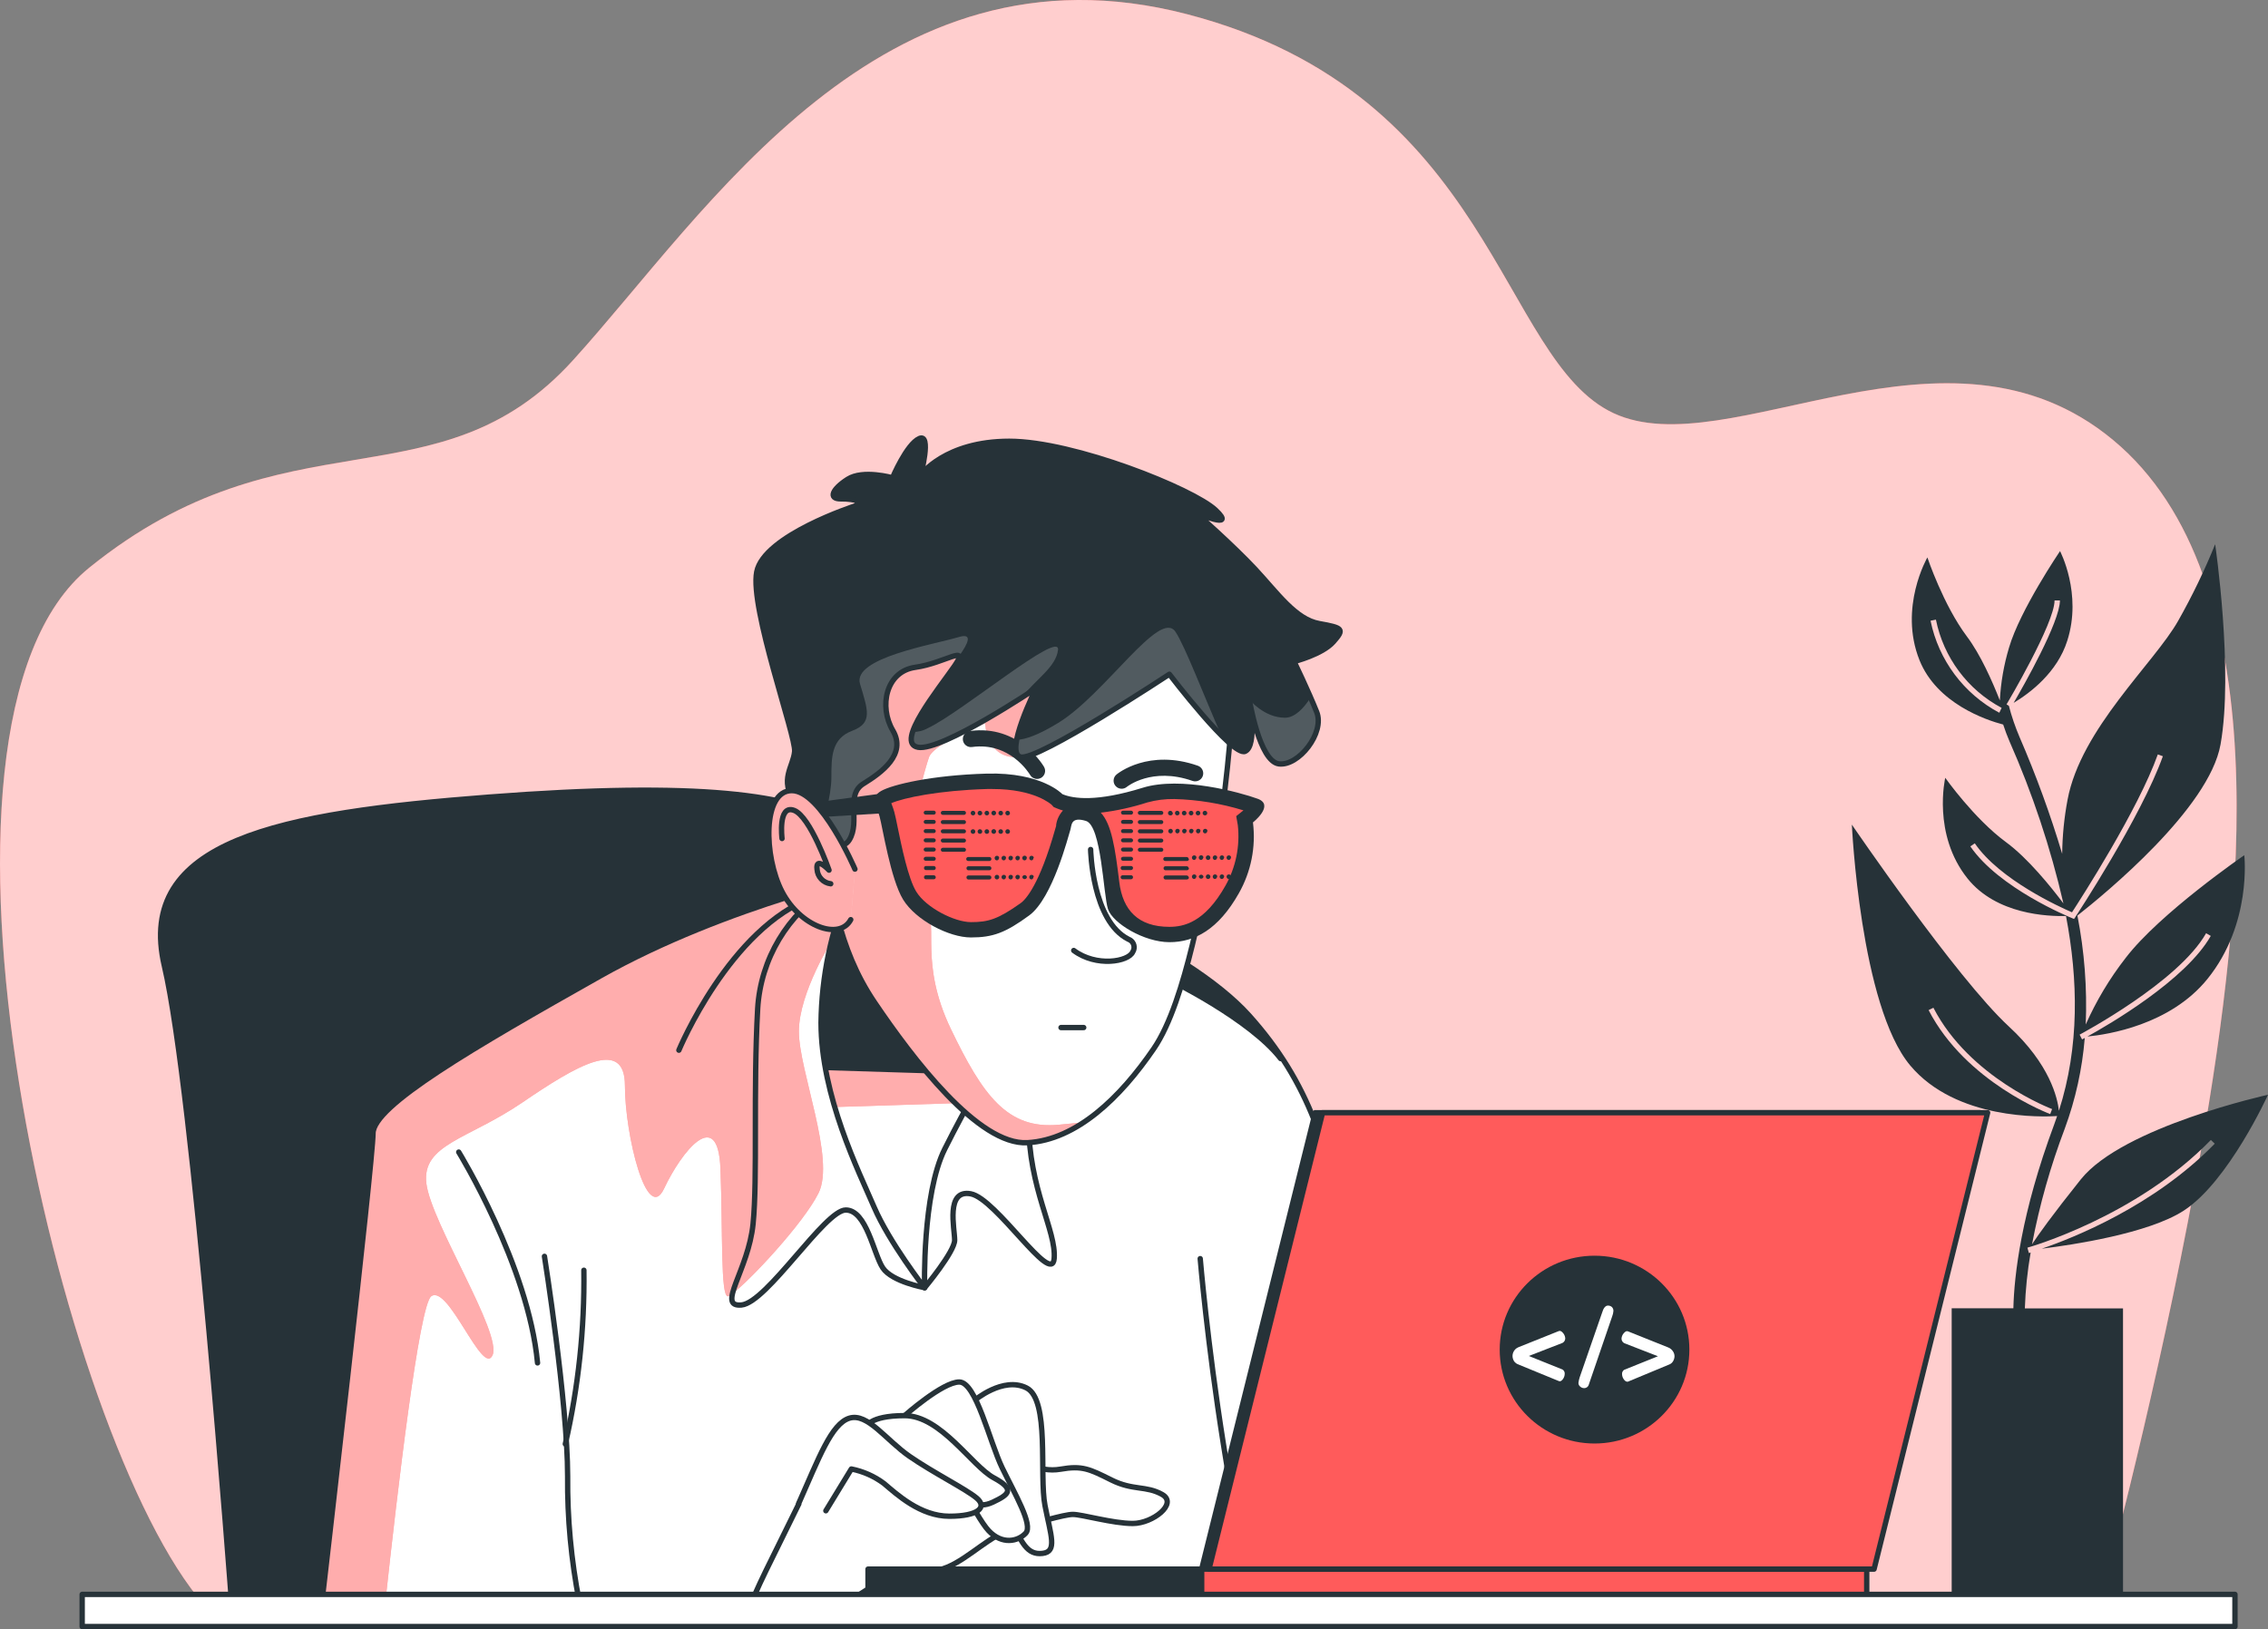 <?xml version="1.0" encoding="UTF-8"?> <svg xmlns="http://www.w3.org/2000/svg" xmlns:xlink="http://www.w3.org/1999/xlink" id="Ebene_1" width="422.81" height="303.79" viewBox="0 0 422.81 303.79"><rect x="0" y="0" width="422.81" height="303.79" fill="#808080" stroke="none"/><defs><style>.cls-1,.cls-2{fill:none;}.cls-3,.cls-4,.cls-2,.cls-5{stroke:#263238;stroke-linecap:round;stroke-linejoin:round;}.cls-3,.cls-6{fill:#ff5b5b;}.cls-7,.cls-5{fill:#263238;}.cls-8{clip-path:url(#clippath-1);}.cls-9{clip-path:url(#clippath-3);}.cls-10{clip-path:url(#clippath-4);}.cls-11{clip-path:url(#clippath-2);}.cls-12{clip-path:url(#clippath-5);}.cls-4,.cls-13,.cls-14,.cls-15{fill:#fff;}.cls-16{opacity:.2;}.cls-17{clip-path:url(#clippath);}.cls-14{opacity:.7;}.cls-14,.cls-15{isolation:isolate;}.cls-15{opacity:.5;}</style><clipPath id="clippath"><path class="cls-1" d="M164.14,162.55s-28.51,6.05-52.27,19.44-42.33,24.19-42.33,29.36-9.51,87.26-9.51,87.26h216s-21.17-45.36-24.62-64.8-7.35-32-18.58-44.49-44.07-28.49-68.69-26.77Z"></path></clipPath><clipPath id="clippath-1"><path class="cls-1" d="M154.65,165.58c-7.85,4.87-12.84,13.24-13.4,22.46-.86,15.55,0,31.54-.86,40.17s-6.91,15.56-2.16,15.12,15.55-17.71,19.44-17.71,5.18,8.21,6.91,10.8c1.73,2.59,7.8,3.68,7.8,3.68,0,0,5.59-6.7,5.59-8.86s-1.73-9.51,3-8.64,15.11,17.28,15.55,12.09-4.76-13-4.76-25.48-6-27.22-14.68-36.29-13.59-8.01-22.43-7.34Z"></path></clipPath><clipPath id="clippath-2"><path class="cls-1" d="M158.24,165.69c-3.32,7.92-5.08,16.41-5.18,25,0,13.66,7.06,27.79,9.89,34.38,2.83,6.59,9.42,15.07,9.42,15.07,0,0-.48-17.42,3.76-25.9s8-14.6,8-14.6c0,0-5.18-5.18-12.72-16.95s-13.17-17-13.17-17Z"></path></clipPath><clipPath id="clippath-3"><path class="cls-1" d="M229.74,132.51s-1.31,19.35-3.4,26.15-5,27.73-11.25,36.88-14.38,17-23.54,17.53c-9.16.53-21.44-15.7-28.51-26.16s-7.84-20.92-10.2-31.12-2.87-22,.79-31.13,22-20.4,37.4-19.09c15.4,1.31,34.78,9.42,38.71,15.43,2.29,3.5,2.29,8.01,0,11.51Z"></path></clipPath><clipPath id="clippath-4"><path class="cls-1" d="M159.38,94.35s-17,5.5-18.31,12.3,7.33,30.6,7.07,33.47-2.88,5.24,0,9.42,8.1,10.46,10.2,7.06-.79-8.37,2.61-10.46,8.11-5.49,5.49-9.94c-2.62-4.45-1.3-11,4.19-11.77,5.49-.77,10.2-4.44,7.32-.26s-11.24,14.39-6.8,15.17,22-11,22-11c0,0-6,12-2.88,12.81s27.73-15.43,27.73-15.43c0,0,11.77,15.43,14.12,14.38s.79-9.67.79-9.67c0,0,1.83,11.51,5.49,12,3.66.49,8.63-5.76,7.06-9.68-1.57-3.92-4.21-9.4-4.21-9.4,0,0,5.23-1.31,7.32-3.67,2.09-2.36,1.83-2.61-2.62-3.4s-7.84-5.75-12-10.2c-4.16-4.45-11-10.46-11-10.46,0,0,7.84,3.4,3.66-.52s-26.42-12.82-38.45-12.82-16.51,6.29-16.51,6.29c0,0,2.09-7.85-.27-6.8s-5,7.32-5,7.32c0,0-5.49-1.57-8.36.27s-3.67,3.66-1.31,3.66c1.32-.02,2.65.16,3.92.52l-1.25.81Z"></path></clipPath><clipPath id="clippath-5"><path class="cls-1" d="M159.38,162.06s-6.27-14.64-11.77-14.64-5.23,12.29-1.83,18.83c3.4,6.54,10.73,9.15,12.82,5.23l.78-9.42Z"></path></clipPath></defs><g id="freepik--background-simple--inject-33"><path class="cls-6" d="M391.42,299.27c2.93-11,12.51-47.91,19-85.31,7.76-44.64,14.55-106.14-16.49-131.92s-71.78,4.95-93.12-5S278.51,17.52,221.28,2.64s-89.23,36.71-114.45,64.52-53.35,8.92-90.18,38.68c-36.46,29.44-5.54,162.69,21.42,193.43h353.35Z"></path><path class="cls-14" d="M391.42,299.27c2.93-11,12.51-47.91,19-85.31,7.76-44.64,14.55-106.14-16.49-131.92s-71.78,4.95-93.12-5S278.51,17.52,221.28,2.64s-89.23,36.71-114.45,64.52-53.35,8.92-90.18,38.68c-36.46,29.44-5.54,162.69,21.42,193.43h353.35Z"></path></g><g id="freepik--Chair--inject-33"><path class="cls-5" d="M43.15,298.63s-7-95-12.5-118.5,21.5-28.5,60.5-31.5,57-.5,65.5,5,12.27,70.43,18,93.5,10,53,10,53l-141.5-1.5Z"></path></g><g id="freepik--Plants--inject-33"><path class="cls-7" d="M387.92,219.9c-5.35,6.69-8,10.42-9.1,12.11,1.4-7.36,3.45-14.58,6.11-21.59,2-5.43,3.25-11.11,3.72-16.88l-.5.27-.46-.89c.18-.1,18.42-9.78,23.58-18.91l.87.5c-4.66,8.24-19.06,16.59-23,18.76,3.74-.36,15.42-2.13,22.37-10.72,8.35-10.31,6.88-23.09,6.88-23.09,0,0-15.74,10.81-22.12,19.16-2.98,3.82-5.47,7.99-7.44,12.41.28-6.81-.24-13.62-1.55-20.31,5.25-4.13,24.56-20,26.68-31.9,2.46-13.75-1-37.34-1-37.34-1.98,4.89-4.28,9.65-6.88,14.25-4.42,7.86-18.18,20.15-20.64,33.41-.63,3.32-.96,6.68-1,10.06-2.22-7.4-4.87-14.66-7.94-21.75-.81-1.9-1.48-3.85-2-5.85h0l-.43-.26c.09-.15,8.95-15.09,8.95-19.38h1c0,4-6.76,15.9-8.63,19.1,3.09-1.86,8.13-5.67,10-11.59,2.82-8.79-1.35-16.71-1.35-16.71,0,0-7.47,11-9.51,18-.96,3.2-1.54,6.51-1.71,9.85-1.43-3.64-3.62-8.58-6.14-11.93-4.42-5.9-7.37-14.74-7.37-14.74,0,0-5.4,9.33-1.47,19.16,3.23,8.07,12.42,11.17,15.6,12,.35,1.07.74,2.11,1.17,3.11,4.3,9.74,7.67,19.86,10.06,30.24-2.29-3.05-6.61-8.42-10.7-11.42-5.94-4.36-11.33-12-11.33-12,0,0-2.46,10.5,4.15,18.77,5.4,6.75,15,7.08,18.36,7,2.27,11.9,2.53,24.32-1.32,36.32-.25-2.33-1.65-8.67-9.37-15.76-9.74-9-29.23-37.6-29.23-37.6,0,0,1.55,33.81,10.89,44.92,8.56,10.19,24.72,9.59,27.38,9.42-.18.53-.36,1.06-.56,1.59-6.15,16.53-7.45,28.12-7.6,34.25h-11.5v53.56h31.94v-53.53h-18.3c.12-3.49.48-6.98,1.08-10.42l-.33.09-.27-1c.2-.05,20.21-5.69,34.2-20.08l.72.69c-11.29,11.62-26.43,17.6-32.24,19.58,5.78-.71,19.89-2.84,26.44-7.08,8.36-5.4,15.73-21.62,15.73-21.62,0,0-27.03,5.94-34.89,15.77ZM372.72,132.9c-6.62-3.52-11.32-9.81-12.82-17.16l1-.2c1.42,7.04,5.91,13.08,12.25,16.45l-.43.91ZM386.86,171.06l-.21.29-.38-.16c-.56-.22-13.63-5.6-18.95-13.37l.83-.57c4.65,6.81,15.91,11.91,18.12,12.86,1.69-2.6,12.31-19.08,16-29.44l.94.34c-4.04,11.34-16.22,29.84-16.35,30.03v.02ZM382.21,207.73c-.15-.05-15.73-5.92-22.67-19.38l.89-.45c6.76,13.11,22,18.84,22.13,18.9l-.35.93Z"></path></g><g id="freepik--Character--inject-33"><path class="cls-13" d="M164.14,162.55s-28.51,6.05-52.27,19.44-42.33,24.19-42.33,29.36-9.51,87.26-9.51,87.26h216s-21.17-45.36-24.62-64.8-7.35-32-18.58-44.49-44.07-28.49-68.69-26.77Z"></path><g class="cls-17"><path class="cls-6" d="M80.4,241.7c3.2-2.28,9.6,15.08,11.42,11,1.82-4.08-11.42-24.67-12.33-32s7.76-8.23,17.82-15.08c10.06-6.85,19.19-12.34,19.19-3.2s4.11,26,7.31,19.19,10.05-15.53,10.5-3.66,0,23.76,1.38,23.76,13.7-12.79,16.9-19.19-3.66-22.84-3.66-30.15,6.4-17.36,6.4-17.36l.41-10.35c-10.23,2.8-28.09,8.45-43.87,17.34-23.76,13.35-42.33,24.18-42.33,29.35s-9.51,87.26-9.51,87.26h11.82c2.2-20.33,6.29-55.26,8.55-56.91Z"></path><path class="cls-15" d="M80.4,241.7c3.2-2.28,9.6,15.08,11.42,11,1.82-4.08-11.42-24.67-12.33-32s7.76-8.23,17.82-15.08c10.06-6.85,19.19-12.34,19.19-3.2s4.11,26,7.31,19.19,10.05-15.53,10.5-3.66,0,23.76,1.38,23.76,13.7-12.79,16.9-19.19-3.66-22.84-3.66-30.15,6.4-17.36,6.4-17.36l.41-10.35c-10.23,2.8-28.09,8.45-43.87,17.34-23.76,13.35-42.33,24.18-42.33,29.35s-9.51,87.26-9.51,87.26h11.82c2.2-20.33,6.29-55.26,8.55-56.91Z"></path><path class="cls-5" d="M218.08,182.72s15,7.33,20.67,14.67c-4.56-7.87-11.42-14.16-19.67-18l-1,3.33Z"></path></g><path class="cls-2" d="M164.14,162.55s-28.51,6.05-52.27,19.44-42.33,24.19-42.33,29.36-9.51,87.26-9.51,87.26h216s-21.17-45.36-24.62-64.8-7.35-32-18.58-44.49-44.07-28.49-68.69-26.77Z"></path><path class="cls-13" d="M154.65,165.58c-7.85,4.87-12.84,13.24-13.4,22.46-.86,15.55,0,31.54-.86,40.17s-6.91,15.56-2.16,15.12,15.55-17.71,19.44-17.71,5.18,8.21,6.91,10.8,7.8,3.68,7.8,3.68c0,0,5.59-6.7,5.59-8.86s-1.73-9.51,3-8.64,15.11,17.28,15.55,12.09-4.76-13-4.76-25.48-6-27.22-14.68-36.29-13.59-8.01-22.43-7.34Z"></path><g class="cls-8"><path class="cls-6" d="M155.71,165.49l-1.07.09c-7.85,4.87-12.84,13.24-13.4,22.46-.86,15.55,0,31.54-.86,40.17-.56,5.56-3.25,10.4-3.84,13,3.17-2.33,13.21-13.05,16.05-18.73,3.2-6.39-3.66-22.84-3.66-30.15s6.4-17.36,6.4-17.36l.38-9.48Z"></path><path class="cls-15" d="M155.71,165.49l-1.07.09c-7.85,4.87-12.84,13.24-13.4,22.46-.86,15.55,0,31.54-.86,40.17-.56,5.56-3.25,10.4-3.84,13,3.17-2.33,13.21-13.05,16.05-18.73,3.2-6.39-3.66-22.84-3.66-30.15s6.4-17.36,6.4-17.36l.38-9.48Z"></path></g><path class="cls-2" d="M154.65,165.58c-7.85,4.87-12.84,13.24-13.4,22.46-.86,15.55,0,31.54-.86,40.17s-6.91,15.56-2.16,15.12,15.55-17.71,19.44-17.71,5.18,8.21,6.91,10.8,7.8,3.68,7.8,3.68c0,0,5.59-6.7,5.59-8.86s-1.73-9.51,3-8.64,15.11,17.28,15.55,12.09-4.76-13-4.76-25.48-6-27.22-14.68-36.29-13.59-8.01-22.43-7.34Z"></path><path class="cls-13" d="M158.24,165.69c-3.32,7.92-5.08,16.41-5.18,25,0,13.66,7.06,27.79,9.89,34.38s9.42,15.07,9.42,15.07c0,0-.48-17.42,3.76-25.9s8-14.6,8-14.6c0,0-5.18-5.18-12.72-16.95s-13.17-17-13.17-17Z"></path><g class="cls-11"><path class="cls-6" d="M180.86,205.25l-1.77-11.64c-2.07-2.68-4.68-6.3-7.67-11-7.53-11.78-13.18-17-13.18-17-3.32,7.92-5.08,16.41-5.18,25,.11,5.37.98,10.69,2.59,15.81l25-.8.21-.37Z"></path><path class="cls-15" d="M180.86,205.25l-1.77-11.64c-2.07-2.68-4.68-6.3-7.67-11-7.53-11.78-13.18-17-13.18-17-3.32,7.92-5.08,16.41-5.18,25,.11,5.37.98,10.69,2.59,15.81l25-.8.21-.37Z"></path><path class="cls-5" d="M171.42,182.65c-7.53-11.78-13.18-17-13.18-17-3.32,7.92-5.08,16.41-5.18,25,.02,2.82.29,5.63.8,8.4l21.08.65,5.15-4.81c-3.09-3.93-5.99-8.02-8.67-12.24Z"></path></g><path class="cls-2" d="M158.24,165.69c-3.32,7.92-5.08,16.41-5.18,25,0,13.66,7.06,27.79,9.89,34.38s9.42,15.07,9.42,15.07c0,0-.48-17.42,3.76-25.9s8-14.6,8-14.6c0,0-5.18-5.18-12.72-16.95s-13.17-17-13.17-17Z"></path><path class="cls-2" d="M126.56,195.82s9.5-22.9,25.05-28.51"></path><path class="cls-2" d="M85.52,214.82s13,21.17,14.69,39.31"></path><path class="cls-2" d="M101.5,234.26s4.32,27.22,4.32,41c-.07,7.83.66,15.65,2.16,23.33"></path><path class="cls-2" d="M105.39,269.25c2.44-10.62,3.6-21.5,3.46-32.4"></path><path class="cls-2" d="M223.75,234.69s1.3,15.56,4.32,34.56,4.75,28.51,4.75,28.51"></path><path class="cls-4" d="M153.29,271.54s-9.15,18.63-10.5,21.34-3.39,7.45-3.39,7.45h16.25s9.14-6.1,10.16-6.44,6.77,0,10.83-1.69,8.13-6.1,12.19-7.11,9.48-2.71,11.18-2.71,7.45,1.69,11.17,1.69,8.47-3.72,5.47-5.41-5.42-.68-9.48-2.71-5.42-2.71-9.48-2-7.45-1.69-17.27-3.72-21.04-2.75-27.13,1.31Z"></path><path class="cls-4" d="M181.65,261.14s5.33-4.54,9.71-2.35,2.35,16.29,3.45,21.93,2.35,8.61-.47,8.93-3.92-1.88-6.11-6.89-6.58-21.62-6.58-21.62Z"></path><path class="cls-4" d="M168.65,263.96s7.05-6.27,10.18-6.27,5.64,11.12,8,16,5.82,10.66,4.38,12.2-4.39,2.19-6.9-.47-8-14.41-9.55-16.29c-1.89-1.89-3.93-3.62-6.11-5.17Z"></path><path class="cls-4" d="M161.44,266.15s.47-2.19,7.21-2.19,12.53,9.4,16.6,11.59,2.82,3.13-.15,4.54-4.86-.15-10.81-3.44-12.85-10.5-12.85-10.5Z"></path><path class="cls-4" d="M153.96,281.7l4.75-7.79c2.21.44,4.29,1.36,6.09,2.71,2.37,2,6.77,6.1,12.19,6.1s7.11-1.69,5.08-3.39-8.13-4.74-12.53-7.79-7.79-8.12-11.17-7.11-5.72,7.45-9.48,15.92"></path><path class="cls-13" d="M229.74,132.51s-1.31,19.35-3.4,26.15-5,27.73-11.25,36.88-14.38,17-23.54,17.53-21.44-15.7-28.51-26.16-7.84-20.92-10.2-31.12-2.87-22,.79-31.13,22-20.4,37.4-19.09,34.78,9.42,38.71,15.43c2.29,3.5,2.29,8.01,0,11.51Z"></path><g class="cls-9"><path class="cls-6" d="M153.65,124.66c-3.66,9.16-3.14,20.93-.79,31.13s3.14,20.66,10.2,31.12,19.36,26.68,28.51,26.16c3.77-.32,7.38-1.63,10.47-3.8l-4.65.45c-9.6.91-14.17-5.48-20.11-17.82s-2.28-19.64-4.57-21.93-2.28-18.73-2.28-18.73c0,0,1.83-7.31,2.74-10s10.51-6.4,10.51-6.4c0,0,0,6.85,6.58,6.35s11.24-7.72,11.24-7.72l-.92-26.33c-3.14-.72-6.32-1.23-9.53-1.52-15.4-1.36-33.76,9.89-37.4,19.04Z"></path><path class="cls-15" d="M153.65,124.66c-3.66,9.16-3.14,20.93-.79,31.13s3.14,20.66,10.2,31.12,19.36,26.68,28.51,26.16c3.77-.32,7.38-1.63,10.47-3.8l-4.65.45c-9.6.91-14.17-5.48-20.11-17.82s-2.28-19.64-4.57-21.93-2.28-18.73-2.28-18.73c0,0,1.83-7.31,2.74-10s10.51-6.4,10.51-6.4c0,0,0,6.85,6.58,6.35s11.24-7.72,11.24-7.72l-.92-26.33c-3.14-.72-6.32-1.23-9.53-1.52-15.4-1.36-33.76,9.89-37.4,19.04Z"></path></g><path class="cls-2" d="M229.74,132.51s-1.31,19.35-3.4,26.15-5,27.73-11.25,36.88-14.38,17-23.54,17.53-21.44-15.7-28.51-26.16-7.84-20.92-10.2-31.12-2.87-22,.79-31.13,22-20.4,37.4-19.09,34.78,9.42,38.71,15.43c2.29,3.5,2.29,8.01,0,11.51Z"></path><path class="cls-2" d="M203.32,158.4s.26,13.34,7.06,16.74c.83.3,1.25,1.21.95,2.04-.04.11-.1.22-.16.32-.79,1.83-6.8,2.87-11-.27"></path><path class="cls-7" d="M209.1,147.07c-.83,0-1.5-.67-1.5-1.5,0-.45.2-.87.55-1.16.24-.2,6-4.84,15.16-1.63.78.28,1.19,1.13.92,1.91-.28.78-1.13,1.19-1.92.92-7.57-2.66-12.21,1.08-12.25,1.12-.27.22-.61.34-.96.34Z"></path><path class="cls-7" d="M193.34,145.24c-.53,0-1.03-.28-1.3-.74-.16-.27-3.76-6.19-10.84-5.21-.82.11-1.58-.46-1.69-1.28-.11-.82.46-1.58,1.28-1.7,9.12-1.26,13.65,6.35,13.84,6.68.42.72.17,1.63-.54,2.05-.23.13-.49.2-.75.2Z"></path><line class="cls-2" x1="197.8" y1="191.6" x2="202.03" y2="191.6"></line><path class="cls-7" d="M159.38,94.35s-17,5.5-18.31,12.3,7.33,30.6,7.07,33.47-2.88,5.24,0,9.42,8.1,10.46,10.2,7.06-.79-8.37,2.61-10.46,8.11-5.49,5.49-9.94-1.3-11,4.19-11.77,10.2-4.44,7.32-.26-11.24,14.39-6.8,15.17,22-11,22-11c0,0-6,12-2.88,12.81s27.73-15.43,27.73-15.43c0,0,11.77,15.43,14.12,14.38s.79-9.67.79-9.67c0,0,1.83,11.51,5.49,12s8.63-5.76,7.06-9.68-4.21-9.4-4.21-9.4c0,0,5.23-1.31,7.32-3.67s1.83-2.61-2.62-3.4-7.84-5.75-12-10.2-11-10.46-11-10.46c0,0,7.84,3.4,3.66-.52s-26.42-12.82-38.45-12.82-16.51,6.29-16.51,6.29c0,0,2.09-7.85-.27-6.8s-5,7.32-5,7.32c0,0-5.49-1.57-8.36.27s-3.67,3.66-1.31,3.66c1.32-.02,2.65.16,3.92.52l-1.25.81Z"></path><g class="cls-10"><g class="cls-16"><path class="cls-13" d="M158.34,156.57c2.09-3.4-.79-8.37,2.61-10.46s8.11-5.49,5.49-9.94-1.3-11,4.19-11.77c4.13-.59,7.82-2.81,8.17-2.08,1.77-2.44,2.53-4.3,0-3.55-4.86,1.46-19.92,3.89-18.47,8.75s2.43,7.28-1.45,8.74-3.89,4.86-3.89,8.75c0,3.32-1.57,8.83-2,10.36,2.11,1.98,4.2,3.07,5.35,1.2Z"></path><path class="cls-13" d="M232.88,130.42l.34,4.87s.07.29.16.77c0-1.8-.16-3.6-.46-5.37.31,1.73,2.12,11.28,5.45,11.76,3.66.52,8.63-5.76,7.06-9.68-.34-.84-.73-1.76-1.12-2.68-1.21,1.89-2.87,3.74-4.77,3.74-3.89,0-6.66-3.41-6.66-3.41Z"></path><path class="cls-13" d="M227.71,137.16c-3.22-7.24-6.75-16.63-8.58-19.36-2.91-4.37-13.12,11.66-21.86,17-3.57,2.18-6.14,3.13-7.77,3.15-.32,1.67-.21,3,.74,3.19,3.14.79,27.73-15.43,27.73-15.43,3.04,3.99,6.29,7.81,9.74,11.45Z"></path><path class="cls-13" d="M170.12,136.48c-.48,1.51-.3,2.59,1,2.83,3.36.59,14.16-6,19.26-9.22,2.89-3.55,6.47-5.74,6.86-8.89.48-3.89-18,11.66-24.29,14.58-.86.49-1.84.73-2.83.7Z"></path></g></g><path class="cls-2" d="M159.38,94.35s-17,5.5-18.31,12.3,7.33,30.6,7.07,33.47-2.88,5.24,0,9.42,8.1,10.46,10.2,7.06-.79-8.37,2.61-10.46,8.11-5.49,5.49-9.94-1.3-11,4.19-11.77,10.2-4.44,7.32-.26-11.24,14.39-6.8,15.17,22-11,22-11c0,0-6,12-2.88,12.81s27.73-15.43,27.73-15.43c0,0,11.77,15.43,14.12,14.38s.79-9.67.79-9.67c0,0,1.83,11.51,5.49,12s8.63-5.76,7.06-9.68-4.21-9.4-4.21-9.4c0,0,5.23-1.31,7.32-3.67s1.83-2.61-2.62-3.4-7.84-5.75-12-10.2-11-10.46-11-10.46c0,0,7.84,3.4,3.66-.52s-26.42-12.82-38.45-12.82-16.51,6.29-16.51,6.29c0,0,2.09-7.85-.27-6.8s-5,7.32-5,7.32c0,0-5.49-1.57-8.36.27s-3.67,3.66-1.31,3.66c1.32-.02,2.65.16,3.92.52l-1.25.81Z"></path><path class="cls-7" d="M198.04,148.07s-3.82-4.11-14.1-3.82-17.63,2.06-19.68,3.24-.88,2.64-.3,4.7,2.06,11.74,4.41,15.56,8.52,7.05,12.63,7.05,6.46-.88,10.87-4.11,7.34-15,7.64-15.86,0-2.64,2.93-1.76,3.23,13.8,4.12,16.45,6.75,6.16,11.45,6.16,9.11-2.35,12.93-9.1c2.28-4.01,3.21-8.65,2.64-13.23,0,0,4.11-3.23.88-4.41s-14.34-4.26-21.44-2.05c-8.52,2.65-12.93,2.06-14.98,1.18Z"></path><path class="cls-7" d="M165.73,147.78l-19.69,2.64v2.35l19.39-1.17s-1.78-2.94.3-3.82Z"></path><path class="cls-6" d="M218,172.82c-5.76,0-8.7-3.06-9.34-8.37-.77-6.36-1.45-10.79-3.45-12.92,2.94-.35,5.84-.99,8.66-1.9,1.65-.46,3.36-.67,5.07-.64,4.37.12,8.69.83,12.87,2.11l-1.35,1.08.3,1.69c.43,3.92-.38,7.87-2.32,11.3-3.87,6.86-7.79,7.65-10.44,7.65ZM181,171.94c-3,0-8.31-2.63-10.19-5.69-1.51-2.44-2.77-8.62-3.45-11.93-.27-1.34-.47-2.31-.64-2.92s-.31-.95-.47-1.39l-.09-.25c2.31-1,8.85-2.38,17.86-2.64h1c7.89,0,10.93,2.88,11,2.91l.41.45.56.24c.38.16.77.29,1.17.41-.68.74-1.13,1.67-1.27,2.67v.19s-.09.29-.19.65c-2.92,10.31-5.45,13.05-6.41,13.75-4.27,3.03-6.05,3.55-9.29,3.55Z"></path><path class="cls-7" d="M174.08,151.9h-1.51c-.2,0-.36-.17-.37-.37,0-.2.17-.37.37-.37h1.51c.2,0,.37.17.37.37,0,.2-.17.36-.37.37ZM174.45,153.25c0-.2-.17-.37-.37-.37h-1.51c-.2,0-.37.17-.37.37,0,.2.17.36.37.37h1.51c.2,0,.36-.17.37-.37h0ZM174.45,154.97c0-.2-.17-.36-.37-.37h-1.51c-.2,0-.36.17-.37.37,0,.2.17.37.37.37h1.51c.2,0,.37-.17.37-.37h0ZM174.45,156.69c0-.2-.17-.36-.37-.37h-1.51c-.2,0-.36.17-.37.37,0,.2.17.37.37.37h1.51c.2,0,.37-.17.37-.37h0ZM174.45,158.41c0-.2-.17-.36-.37-.37h-1.51c-.2,0-.36.17-.37.37,0,.2.17.37.37.37h1.51c.2,0,.37-.17.37-.37h0ZM174.45,160.13c0-.2-.17-.36-.37-.37h-1.51c-.2,0-.36.17-.37.37,0,.2.17.37.37.37h1.51c.2,0,.37-.17.37-.37h0ZM174.45,161.85c0-.2-.17-.36-.37-.37h-1.51c-.21.03-.35.23-.31.44.03.16.15.29.31.31h1.51c.21,0,.37-.17.37-.38h0ZM174.45,163.57c0-.2-.17-.36-.37-.37h-1.51c-.21.03-.35.23-.31.44.03.16.15.29.31.31h1.51c.21,0,.37-.17.37-.38h0ZM180.08,151.57c0-.2-.15-.36-.35-.37,0,0-.01,0-.02,0h-3.95c-.2,0-.36.15-.37.35,0,0,0,.01,0,.02,0,.2.17.37.37.37h3.95c.2,0,.37-.16.37-.37,0-.01,0-.03,0-.04v.04ZM180.08,153.29c0-.2-.15-.36-.35-.37,0,0-.01,0-.02,0h-3.95c-.2,0-.36.15-.37.35,0,0,0,.01,0,.02,0,.2.17.37.37.37h3.95c.2,0,.37-.16.37-.37,0-.01,0-.03,0-.04v.04ZM180.08,155.01c0-.2-.17-.37-.37-.37h-3.95c-.2,0-.37.17-.37.37,0,.2.15.36.35.37,0,0,.01,0,.02,0h3.95c.2,0,.37-.15.37-.35,0-.02,0-.04,0-.06v.04ZM180.08,156.73c0-.2-.17-.37-.37-.37h-3.95c-.2,0-.37.17-.37.37,0,.2.15.36.35.37,0,0,.01,0,.02,0h3.95c.2,0,.37-.15.37-.35,0-.02,0-.04,0-.06v.04ZM180.08,158.45c0-.2-.17-.37-.37-.37h-3.95c-.2,0-.37.17-.37.37,0,.2.15.36.35.37,0,0,.01,0,.02,0h3.95c.2,0,.37-.15.37-.35,0-.02,0-.04,0-.06v.04ZM184.82,160.17c0-.21-.17-.37-.38-.37h-3.95c-.2,0-.36.17-.37.37,0,.2.17.37.37.37h3.95c.2,0,.38-.15.38-.36,0-.02,0-.04,0-.05v.04ZM184.82,161.89c0-.21-.17-.37-.38-.37h-3.95c-.21.03-.35.23-.31.44.03.16.15.29.31.31h3.95c.21,0,.38-.17.38-.38,0-.01,0-.03,0-.04v.04ZM184.82,163.61c0-.21-.17-.37-.38-.37h-3.95c-.21.03-.35.23-.31.44.03.16.15.29.31.31h3.95c.21,0,.38-.17.38-.38,0-.01,0-.03,0-.04v.04ZM181.82,151.61c0-.24-.19-.43-.43-.43-.24,0-.43.19-.43.43,0,.24.19.43.43.43h0c.24,0,.43-.18.44-.42,0-.03,0-.06,0-.09v.08ZM183.11,151.61c0-.24-.19-.43-.43-.43-.24,0-.43.19-.43.43,0,.24.19.43.43.43h0c.24,0,.43-.18.44-.42,0-.03,0-.06,0-.09v.08ZM184.4,151.61c0-.24-.19-.43-.43-.43-.24,0-.43.2-.43.43,0,.24.19.43.43.43.24,0,.43-.18.44-.42,0-.03,0-.06,0-.09v.08ZM185.7,151.61c0-.24-.19-.44-.43-.45-.24,0-.44.19-.45.43s.19.44.43.45c0,0,0,0,0,0,.24,0,.44-.19.45-.43,0-.03,0-.05,0-.08v.08ZM186.99,151.61c0-.24-.19-.43-.43-.43-.24,0-.43.19-.43.43,0,.24.19.43.43.43h0c.24,0,.43-.18.44-.42,0-.03,0-.06,0-.09v.08ZM188.28,151.61c0-.24-.19-.43-.43-.43-.24,0-.43.19-.43.43,0,.24.19.43.43.43h0c.24,0,.43-.18.44-.42,0-.03,0-.06,0-.09v.08ZM181.82,155.05c0-.24-.19-.43-.43-.43-.24,0-.43.2-.43.43,0,.24.19.43.43.43.24,0,.43-.18.44-.42,0-.03,0-.06,0-.09v.08ZM183.11,155.05c0-.24-.19-.43-.43-.43-.24,0-.43.2-.43.43,0,.24.19.43.43.43.24,0,.43-.18.44-.42,0-.03,0-.06,0-.09v.08ZM184.4,155.05c0-.24-.19-.43-.43-.43-.24,0-.43.2-.43.43,0,.24.19.43.43.43.24,0,.43-.18.44-.42,0-.03,0-.06,0-.09v.08ZM185.7,155.05c0-.24-.19-.44-.43-.45-.24,0-.44.19-.45.43s.19.44.43.45c0,0,0,0,0,0,.24,0,.44-.19.45-.43,0-.03,0-.05,0-.08v.08ZM186.99,155.05c0-.24-.19-.43-.43-.43-.24,0-.43.2-.43.43,0,.24.19.43.43.43.24,0,.43-.18.44-.42,0-.03,0-.06,0-.09v.08ZM188.28,155.05c0-.24-.19-.43-.43-.43-.24,0-.43.19-.43.43,0,.24.19.43.43.43h0c.24,0,.43-.18.44-.42,0-.03,0-.06,0-.09v.08ZM186.28,160c0-.24-.19-.43-.43-.43-.24,0-.43.19-.43.43s.19.43.43.43h0c.24-.02.41-.23.39-.47,0-.01,0-.03,0-.04l.05.08ZM187.57,160c0-.24-.19-.43-.43-.43-.24,0-.43.2-.43.43,0,.24.19.43.43.43.24-.02.41-.23.39-.47,0-.01,0-.03,0-.04l.05.08ZM188.86,160c0-.24-.19-.43-.43-.43-.24,0-.43.19-.43.43,0,.24.19.43.43.43h0c.24-.02.41-.23.39-.47,0-.01,0-.03,0-.04l.05.08ZM190.15,160c0-.24-.19-.43-.43-.43-.24,0-.43.19-.43.43,0,.24.19.43.43.43h0c.24-.02.41-.23.39-.47,0-.01,0-.03,0-.04l.05.08ZM191.45,160c0-.24-.19-.44-.43-.45-.24,0-.44.19-.45.43,0,.24.19.44.43.45,0,0,.01,0,.02,0,.24-.02.41-.23.39-.47,0-.01,0-.03,0-.04l.05.08ZM192.74,160c0-.24-.19-.43-.43-.43-.24,0-.43.19-.43.43,0,.24.19.43.43.43h0c.23-.04.39-.27.34-.5,0,0,0,0,0,0l.09.08ZM186.28,163.55c0-.24-.19-.43-.43-.43s-.43.19-.43.43.19.43.43.43.43-.19.43-.43ZM187.57,163.55c0-.24-.19-.43-.43-.43s-.43.19-.43.43c0,.24.19.42.43.43.24-.02.41-.23.39-.47,0-.01,0-.03,0-.04l.05.08ZM188.86,163.55c0-.24-.19-.43-.43-.43s-.43.19-.43.43c0,.24.19.42.43.43.24-.02.41-.23.39-.47,0-.01,0-.03,0-.04l.05.08ZM190.15,163.55c0-.24-.19-.43-.43-.43s-.43.19-.43.43c0,.24.19.42.43.43.24-.02.41-.23.39-.47,0-.01,0-.03,0-.04l.05.08ZM191.45,163.55c-.04-.24-.26-.41-.5-.37-.19.03-.34.18-.37.37.04.24.26.41.5.37.19-.03.34-.18.37-.37ZM192.74,163.55c0-.24-.19-.43-.43-.43s-.43.19-.43.43.19.43.43.43c.23-.05.38-.28.34-.51l.09.08Z"></path><path class="cls-7" d="M210.86,151.9h-1.5c-.21,0-.37-.16-.38-.37,0-.2.17-.37.37-.37,0,0,0,0,.01,0h1.5c.2,0,.36.15.37.35,0,0,0,.01,0,.02,0,.2-.17.37-.37.37ZM211.23,153.25c0-.2-.15-.36-.35-.37,0,0-.01,0-.02,0h-1.5c-.2,0-.37.16-.38.36,0,0,0,0,0,.01,0,.21.17.37.38.37h1.5c.2,0,.37-.17.37-.37ZM211.23,154.97c0-.2-.17-.37-.37-.37h-1.5c-.21,0-.37.16-.38.37,0,.2.17.37.37.37,0,0,0,0,.01,0h1.5c.2,0,.36-.15.37-.35,0,0,0-.01,0-.02ZM211.23,156.69c0-.2-.17-.37-.37-.37h-1.5c-.21,0-.37.16-.38.37,0,.2.17.37.37.37,0,0,0,0,.01,0h1.5c.2,0,.36-.15.37-.35,0,0,0-.01,0-.02ZM211.23,158.41c0-.2-.17-.37-.37-.37h-1.5c-.21,0-.37.16-.38.37,0,.2.17.37.37.37,0,0,0,0,.01,0h1.5c.2,0,.36-.15.37-.35,0,0,0-.01,0-.02ZM211.23,160.13c0-.2-.17-.37-.37-.37h-1.5c-.21,0-.37.16-.38.37,0,.2.17.37.37.37,0,0,0,0,.01,0h1.5c.2,0,.36-.15.37-.35,0,0,0-.01,0-.02ZM211.23,161.85c0-.2-.17-.37-.37-.37h-1.5c-.21-.03-.4.11-.44.31-.03.21.11.4.31.44.04,0,.08,0,.12,0h1.5c.2,0,.37-.17.37-.37,0,0,0,0,0-.01ZM211.23,163.57c0-.2-.17-.37-.37-.37h-1.5c-.21-.03-.4.11-.44.31-.03.21.11.4.31.44.04,0,.08,0,.12,0h1.5c.2,0,.37-.17.37-.37,0,0,0,0,0-.01ZM216.87,151.57c0-.2-.17-.37-.37-.37,0,0,0,0-.01,0h-4c-.2,0-.37.17-.37.37,0,.2.17.36.37.37h4c.21,0,.38-.17.38-.38,0-.01,0-.02,0-.03v.04ZM216.87,153.29c0-.2-.17-.37-.37-.37,0,0,0,0-.01,0h-4c-.2,0-.37.17-.37.37,0,.2.17.36.37.37h4c.21,0,.38-.17.38-.38,0-.01,0-.02,0-.03v.04ZM216.87,155.01c0-.21-.17-.37-.38-.37h-4c-.2,0-.36.17-.37.37,0,.2.17.37.37.37h4c.2,0,.38-.15.38-.36,0-.02,0-.04,0-.05v.04ZM216.87,156.73c0-.21-.17-.37-.38-.37h-4c-.2,0-.36.17-.37.37,0,.2.17.37.37.37h4c.2,0,.38-.15.38-.36,0-.02,0-.04,0-.05v.04ZM216.87,158.45c0-.21-.17-.37-.38-.37h-4c-.2,0-.36.17-.37.37,0,.2.17.37.37.37h4c.2,0,.38-.15.38-.36,0-.02,0-.04,0-.05v.04ZM221.6,160.17c0-.2-.17-.36-.37-.37h-4c-.2,0-.36.17-.37.37,0,.2.17.37.37.37h4c.2.03.39-.11.42-.31,0-.03,0-.06,0-.1l-.05.04ZM221.6,161.89c0-.2-.17-.36-.37-.37h-4c-.21.03-.35.23-.31.44.03.16.15.29.31.31h4c.21.02.4-.13.42-.34,0-.03,0-.06,0-.08l-.05.04ZM221.6,163.61c0-.2-.17-.36-.37-.37h-4c-.21.03-.35.23-.31.44.03.16.15.29.31.31h4c.21.02.4-.13.42-.34,0-.03,0-.06,0-.08l-.05.04ZM218.6,151.61c0-.24-.19-.43-.43-.43-.24,0-.43.2-.43.43,0,.24.19.43.43.43.24.03.45-.13.48-.37,0-.05,0-.1,0-.14l-.05.08ZM219.9,151.61c0-.24-.19-.43-.43-.43-.24,0-.43.2-.43.43,0,.24.19.43.43.43.24,0,.43-.18.44-.42,0-.03,0-.06,0-.09v.08ZM221.19,151.61c0-.24-.19-.43-.43-.43-.24,0-.43.19-.43.43,0,.24.19.43.43.43h0c.24,0,.43-.18.44-.42,0-.03,0-.06,0-.09v.08ZM222.48,151.61c0-.24-.19-.43-.43-.43-.24,0-.43.19-.43.43,0,.24.19.43.43.43h0c.24,0,.43-.18.44-.42,0-.03,0-.06,0-.09v.08ZM223.77,151.61c0-.24-.19-.43-.43-.43-.24,0-.43.2-.43.43,0,.24.19.43.43.43.24,0,.43-.18.44-.42,0-.03,0-.06,0-.09v.08ZM225.06,151.61c0-.24-.19-.43-.43-.43-.24,0-.43.19-.43.43,0,.24.19.43.43.43h0c.24,0,.43-.18.44-.42,0-.03,0-.06,0-.09v.08ZM218.65,154.97c0-.24-.19-.43-.43-.43-.24,0-.43.2-.43.43,0,.24.19.43.43.43.24,0,.43-.19.43-.43ZM219.95,154.97c0-.24-.19-.43-.43-.43-.24,0-.43.2-.43.43,0,.24.19.43.43.43.22-.03.38-.21.38-.43h.05ZM221.24,154.97c0-.24-.19-.43-.43-.43-.24,0-.43.2-.43.43,0,.24.19.43.43.43.22-.03.38-.21.38-.43h.05ZM222.53,154.97c0-.24-.19-.43-.43-.43-.24,0-.43.19-.43.43,0,.24.19.43.43.43h0c.22-.03.38-.21.38-.43h.05ZM223.82,154.97c0-.24-.19-.43-.43-.43-.24,0-.43.2-.43.43,0,.24.19.43.43.43.22-.03.38-.21.38-.43h.05ZM225.11,154.97c0-.24-.19-.43-.43-.43-.24,0-.43.19-.43.43,0,.24.19.43.43.43h0c.22-.03.38-.21.38-.43h.05ZM223.06,159.92c0-.24-.19-.43-.43-.43-.24,0-.43.2-.43.43,0,.24.19.43.43.43.22-.03.38-.21.38-.43h.05ZM224.36,159.92c0-.24-.19-.44-.43-.45-.24,0-.44.19-.45.43s.19.44.43.45c0,0,0,0,0,0,.22-.03.39-.21.39-.43h.05ZM225.65,159.92c0-.24-.19-.43-.43-.43-.24,0-.43.19-.43.43,0,.24.19.43.43.43h0c.24,0,.43-.19.43-.43h0ZM226.94,159.92c0-.24-.19-.43-.43-.43-.24,0-.43.2-.43.43,0,.24.19.43.43.43.22-.03.38-.21.38-.43h.05ZM228.23,159.92c0-.24-.19-.43-.43-.43-.24,0-.43.19-.43.43,0,.24.19.43.43.43h0c.22-.03.38-.21.38-.43h.05ZM229.52,159.92c0-.24-.19-.43-.43-.43-.24,0-.43.19-.43.43,0,.24.19.43.43.43h0c.22-.03.38-.21.38-.43h.05ZM223.06,163.47c0-.24-.19-.43-.43-.43s-.43.19-.43.43c0,.24.19.42.43.43.22-.03.38-.21.38-.43h.05ZM224.36,163.47c-.04-.24-.26-.41-.5-.37-.19.03-.34.18-.37.37.04.24.26.41.5.37.19-.03.34-.18.37-.37ZM225.65,163.47c0-.24-.19-.43-.43-.43s-.43.19-.43.43.19.43.43.43c.24,0,.42-.19.43-.43h0ZM226.94,163.47c0-.24-.19-.43-.43-.43s-.43.19-.43.43.19.43.43.43c.22-.03.38-.21.38-.43h.05ZM228.23,163.47c0-.24-.19-.43-.43-.43s-.43.19-.43.43.19.43.43.43c.22-.03.38-.21.38-.43h.05ZM229.52,163.47c0-.24-.2-.43-.43-.43-.24,0-.43.19-.43.43,0,.24.2.43.43.43.24,0,.43-.19.43-.43Z"></path><path class="cls-13" d="M159.38,162.06s-6.27-14.64-11.77-14.64-5.23,12.29-1.83,18.83,10.73,9.15,12.82,5.23"></path><g class="cls-12"><path class="cls-6" d="M159.38,162.06s-6.27-14.64-11.77-14.64-5.23,12.29-1.83,18.83,10.73,9.15,12.82,5.23"></path><path class="cls-15" d="M159.38,162.06s-6.27-14.64-11.77-14.64-5.23,12.29-1.83,18.83,10.73,9.15,12.82,5.23"></path></g><path class="cls-2" d="M159.38,162.06s-6.27-14.64-11.77-14.64-5.23,12.29-1.83,18.83,10.73,9.15,12.82,5.23"></path><path class="cls-2" d="M145.79,156.35s-.8-6.37,2.23-5.25,6.53,11.15,6.53,11.15c0,0-2.55-2.71-2.23-.16.08,1.4,1.16,2.54,2.55,2.7"></path></g><g id="freepik--Device--inject-33"><polygon class="cls-5" points="369.16 207.48 245.19 207.48 224.02 292.58 348 292.58 369.16 207.48"></polygon><rect class="cls-5" x="161.82" y="292.58" width="184.88" height="6.05"></rect><rect class="cls-3" x="224.02" y="292.58" width="123.98" height="6.05"></rect><polygon class="cls-3" points="370.54 207.48 246.56 207.48 225.39 292.58 349.37 292.58 370.54 207.48"></polygon><ellipse class="cls-7" cx="297.26" cy="251.65" rx="17.68" ry="17.51"></ellipse><path class="cls-13" d="M282.89,254.35c-.37-.17-.66-.48-.8-.87-.16-.41-.16-.87,0-1.28.18-.46.54-.82,1-1l7.49-3c.25-.11.51,0,.79.33.25.28.4.63.43,1,.01.36-.19.7-.51.87l-6.28,2.44,6.3,2.53c.27.18.42.5.39.82-.01.36-.14.71-.36,1-.24.32-.48.43-.73.33l-7.72-3.17Z"></path><path class="cls-13" d="M294.58,258.54c-.21-.17-.33-.42-.32-.69.04-.36.13-.72.24-1.06l4.16-12c.26-.9.63-1.35,1.11-1.35.26,0,.52.09.72.26.2.2.3.47.29.75-.03.34-.1.68-.23,1l-4.35,12.7c-.1.42-.48.7-.91.68-.26,0-.52-.11-.71-.29Z"></path><path class="cls-13" d="M302.75,257.24c-.22-.29-.35-.64-.36-1-.03-.32.12-.64.39-.82l6.3-2.53-6.28-2.44c-.32-.17-.52-.51-.51-.87.03-.37.18-.72.43-1,.28-.33.54-.44.79-.33l7.49,3c.36.14.67.39.88.72.19.28.29.6.29.94-.01.31-.1.62-.26.89-.15.27-.38.48-.66.6l-7.77,3.23c-.25.04-.49-.07-.73-.39Z"></path></g><g id="freepik--Desk--inject-33"><rect class="cls-4" x="15.32" y="297.29" width="401.33" height="6"></rect></g></svg> 